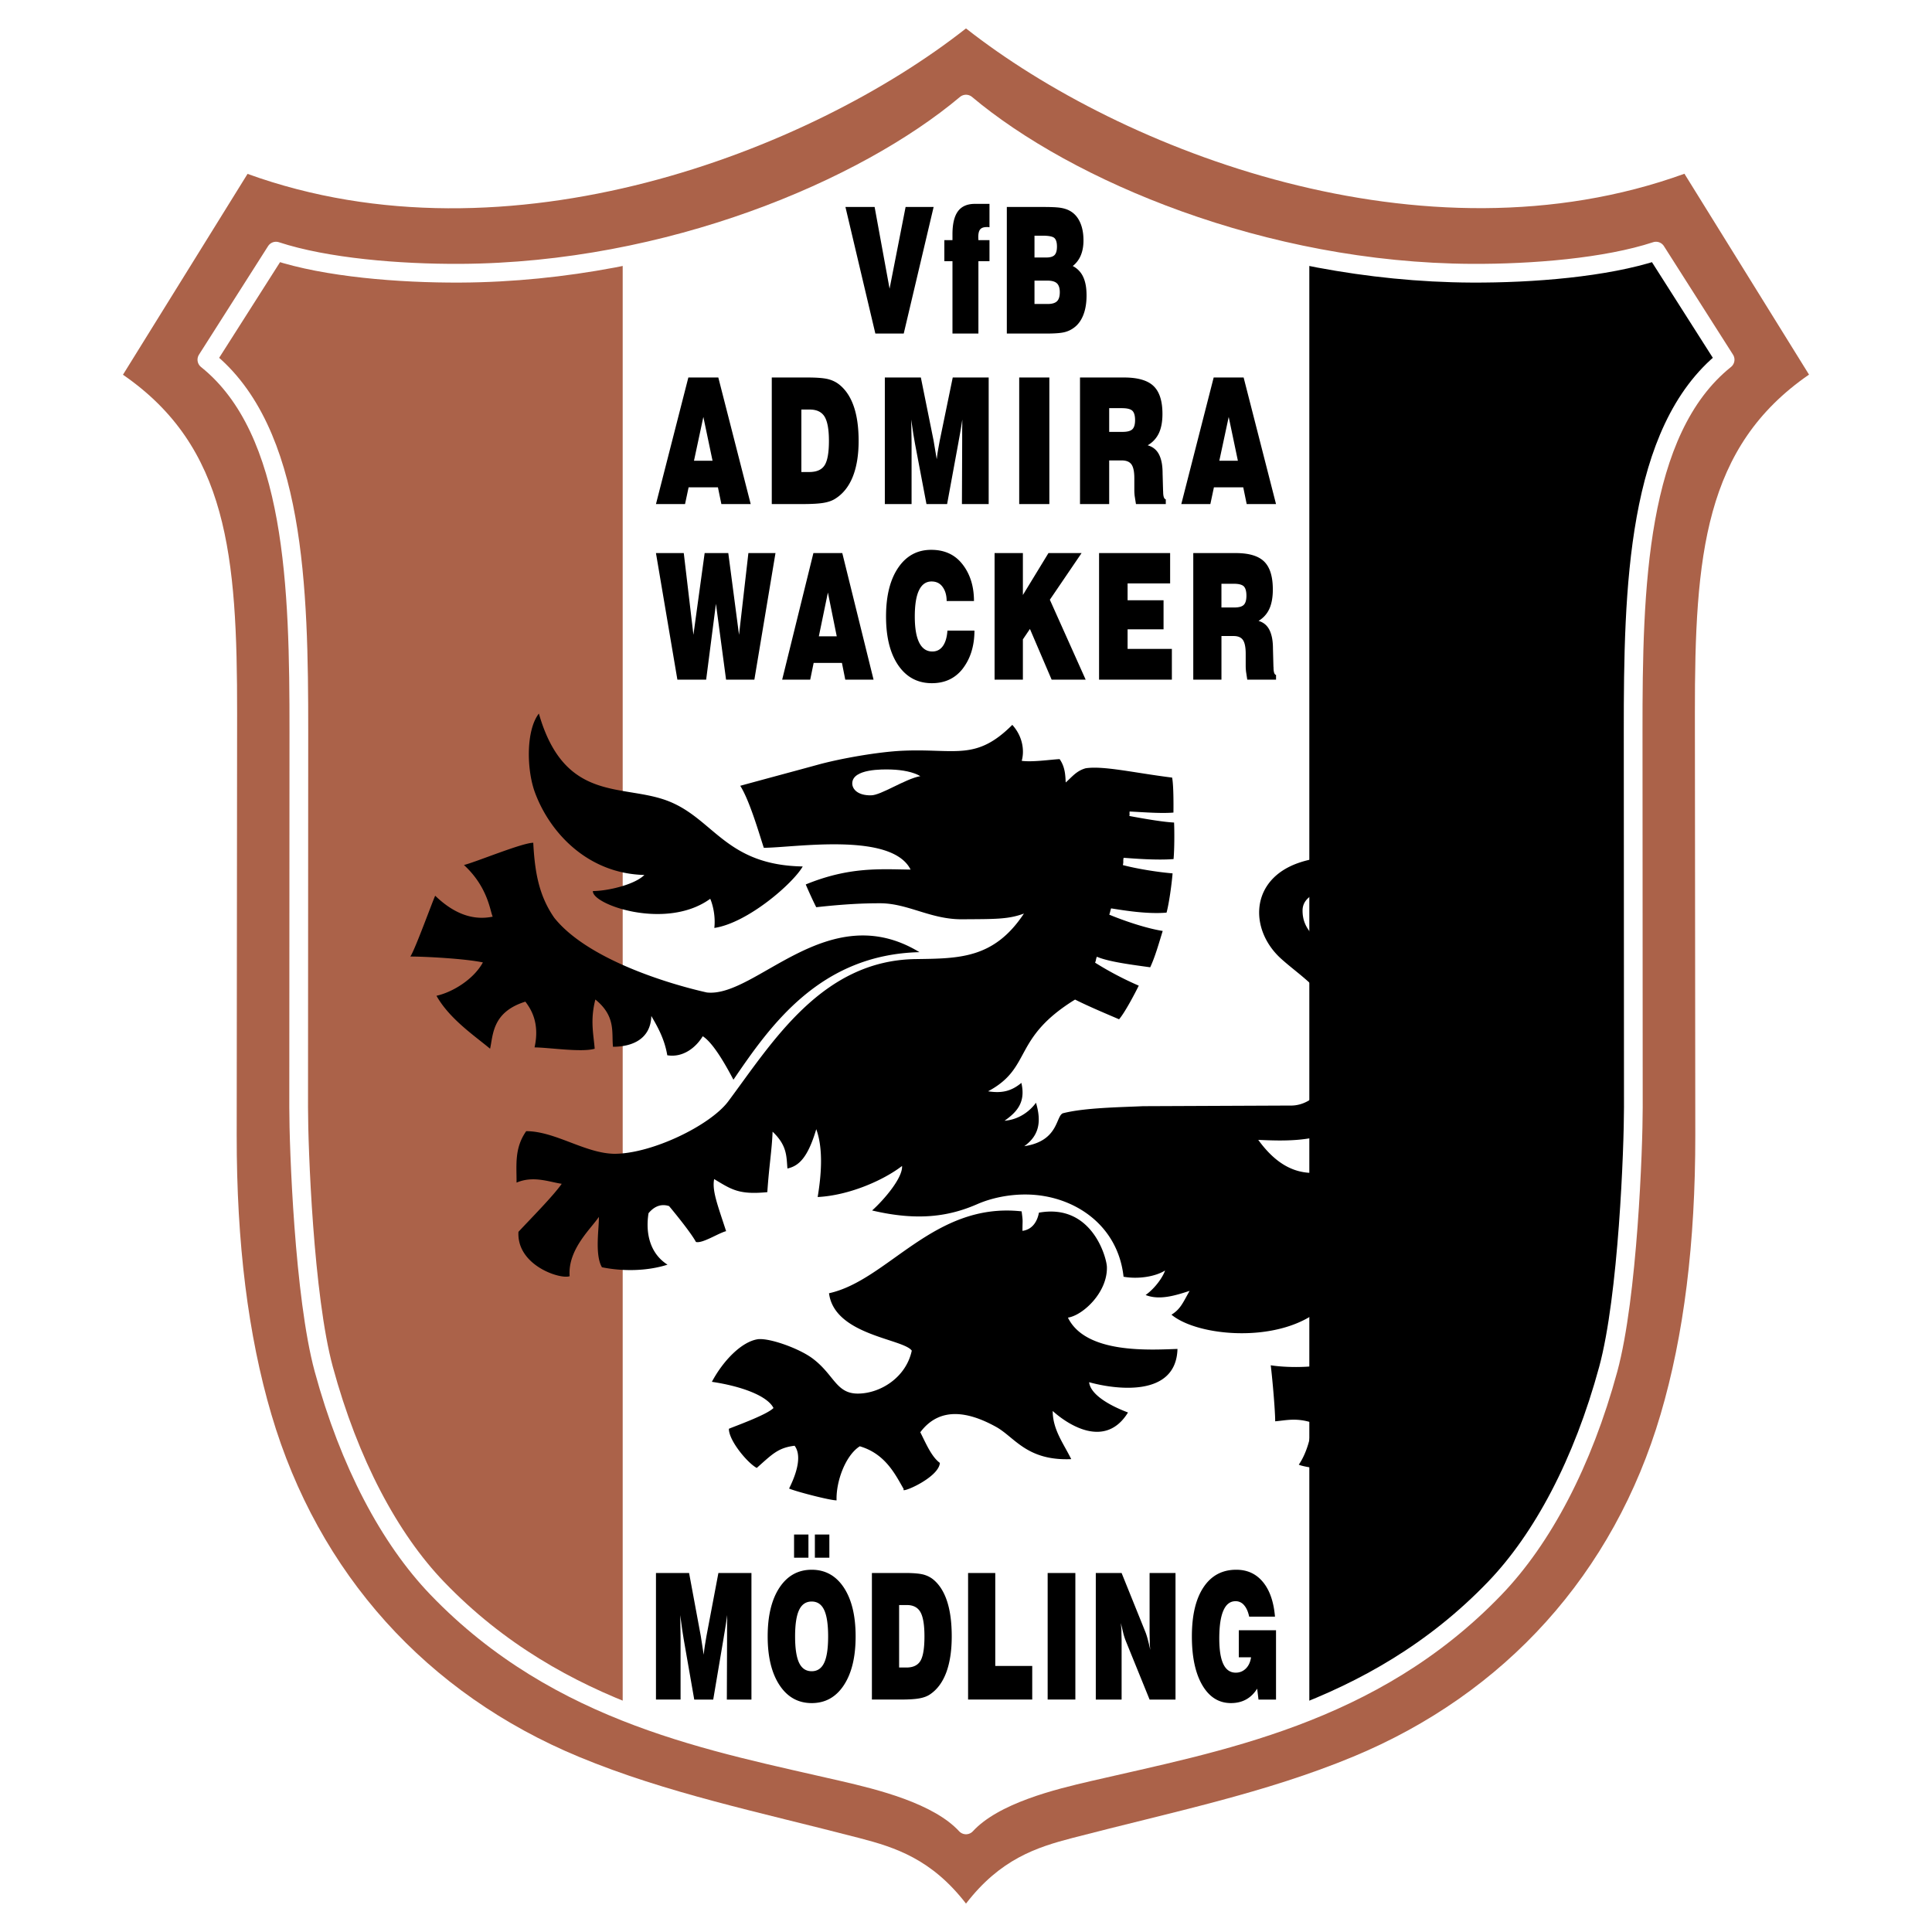 <svg xmlns="http://www.w3.org/2000/svg" width="2500" height="2500" viewBox="0 0 192.756 192.756"><path fill-rule="evenodd" clip-rule="evenodd" fill="#fff" d="M0 0h192.756v192.756H0V0z"/><path d="M96.378 189.922c-3.431-4.443-7.057-5.607-10.624-6.535-10.056-2.615-19.211-4.467-27.977-8.1-15.182-6.293-26.02-18.281-30.699-34.164-2.323-7.889-3.474-17.104-3.463-27.857l.042-42.076c.016-15.785-.948-26.613-11.389-33.803l12.43-20.039c26.04 9.433 56.147-2.284 71.679-14.513 15.532 12.217 45.64 23.933 71.679 14.5l12.43 20.04c-10.439 7.189-11.402 18.018-11.387 33.802l.041 42.077c.01 10.754-1.141 19.969-3.463 27.855-4.678 15.885-15.516 27.873-30.699 34.166-8.766 3.633-17.92 5.482-27.977 8.098-3.565.928-7.192 2.094-10.623 6.549z" fill-rule="evenodd" clip-rule="evenodd" fill="#ab6249"/><path d="M96.378 10.386v171.687c2.813-3.053 8.696-4.457 12.286-5.291 12.756-2.961 28.246-5.607 40.465-18.312 4.754-4.941 8.785-12.51 11.326-21.867 1.967-7.242 2.506-22.086 2.504-26.117l-.02-37.518c-.008-14.245.34-30.005 9.176-37.08l-6.895-10.833c-4.99 1.641-12.305 2.235-18.396 2.205-20.793-.106-40.314-8.363-50.446-16.874z" fill-rule="evenodd" clip-rule="evenodd"/><path d="M130.631 25.588v145.095c-7.49 3.01-15.123 4.51-21.967 6.098-3.59.834-9.473 2.238-12.286 5.291-2.812-3.053-8.696-4.457-12.286-5.291-6.844-1.588-14.475-3.088-21.966-6.098V25.588c14.334-2.852 26.821-8.958 34.252-15.203 7.433 6.245 19.919 12.352 34.253 15.203z" fill-rule="evenodd" clip-rule="evenodd" fill="#fff"/><path d="M143.121 132.986c2.248-3.006 3.977-5.996 4.895-11.854-.818.145-1.139.145-1.957.105 2.58-1.252 2.451-3.969 2.094-6.943-.641.398-2.088.975-2.645.994 2.129-1.889 1.574-5.586-.916-7.158-2.227 3.389-6.416 3.715-5.348 8.465-.865-.723-2.98-1.391-4.389-.918.125.742.381 2.518-.621 3.158-.268-.633-.375-1.555-1.67-1.984-2.164.445-4.6.23-7.027-3.125 5.102.23 10.211.23 14.934-8.18 2.895-5.152.893-6.598.248-8.49-.43.428-.199 2.537-1.33 2.58 1.014-3.158-.818-4.245-1.434-5.361-1.824.554-.594 3.023-1.879 3.044.535-3.012-.83-3.872-2.562-5.403-1.025.895.449 2.379-.969 3.131-1.229-1.558-2.598-2.249-2.588-4.214.02-3.975 12.523-1.819 15.064-2.584 3.562-1.072 7.42-4.413 7.369-9.185-.037-3.455-2.18-5.259-1.297-9.854-3.977 3.218-3.299 5.927-3.309 8.162-.008 1.343-.139 2.796-.504 3.518.289-2.074.201-3.415-.137-4.388-.436-1.251-1.311-2.125-.576-4.296-4.141 4.12-1.188 7.896-2.332 10.272.168-1.426.016-2.24-.209-2.877-.283-.794-.682-1.313-.727-2.402-3.018 1.529.824 7.208-6.504 8.14-2.779 0-5.885.004-8.156 1.136-3.957 1.973-3.789 6.491-.828 9.172 2.385 2.159 5.834 3.965 5.832 8.639 0 2.125-1.855 5.908-4.719 6.014l-14.881.064c-2.248.107-5.77.15-7.912.686-.838.113-.363 2.773-3.939 3.305 1.465-1.049 1.74-2.412 1.168-4.334-.621.857-1.715 1.686-3.137 1.797 1.254-.881 2.125-1.857 1.68-3.777-.971.805-1.91 1.061-3.32.838 4.441-2.377 2.355-5.25 8.676-9.152 1.361.691 3.352 1.52 4.391 1.967.592-.688 1.586-2.588 1.965-3.355a32.502 32.502 0 0 1-4.357-2.293c.145-.382.031-.206.176-.594 1.223.532 3.779.835 5.322 1.055.508-1.086.879-2.446 1.248-3.626-1.645-.259-3.844-1.007-5.33-1.625.135-.419.051-.205.178-.628 1.201.187 3.576.596 5.535.424.242-.885.504-2.742.602-3.916-1.705-.144-3.746-.502-4.961-.828.094-.418-.006-.307.076-.726 1.051.077 3.287.26 4.982.128.094-1.033.09-2.843.051-3.646-1-.045-2.719-.329-4.457-.653.064-.586-.014.134.02-.447 1.531.076 3.092.207 4.375.107.01-.837.016-2.706-.131-3.49-3.74-.466-6.834-1.2-8.623-.932-.928.256-1.369.87-1.994 1.417-.039-.677-.045-1.53-.609-2.33-.906.046-2.695.318-3.781.172.285-1.004.109-2.433-.939-3.588-3.641 3.642-5.68 2.344-10.949 2.581-2.444.11-6.197.778-8.393 1.379-2.637.723-5.234 1.414-7.801 2.118.959 1.502 1.953 5.005 2.351 6.185 2.968 0 12.742-1.628 14.644 2.175-2.982-.032-6.088-.31-10.459 1.483.26.625.781 1.758 1.046 2.271 2.922-.322 4.759-.394 6.368-.394 2.781 0 5.043 1.622 8.199 1.598 3.206-.025 4.575.021 6.155-.572-2.988 4.519-6.483 4.482-10.81 4.543-9.352.132-14.303 8.311-18.693 14.198-1.798 2.395-7.593 5.217-11.343 5.229-2.932-.037-5.916-2.258-8.813-2.258-1.193 1.705-.953 3.365-.963 5.133 1.683-.721 3.261-.061 4.507.117-.848 1.215-3.069 3.453-4.317 4.793-.187 3.361 4.193 4.77 5.107 4.426-.204-2.684 2.168-4.771 2.914-5.916.045 1.014-.439 3.764.31 5.025 1.976.404 4.421.418 6.541-.258-1.724-1.094-2.22-3.092-1.894-5.133.393-.475 1.071-1.033 2.051-.711 0 0 2.079 2.475 2.68 3.578.639.178 2.235-.879 3.009-1.078-.857-2.641-1.416-4.037-1.193-5.195 1.717 1.029 2.45 1.584 5.305 1.303.175-2.635.449-4.109.526-6.033 1.45 1.381 1.376 2.432 1.48 3.674 1.115-.246 2.02-1.037 2.877-3.922.731 2.018.487 4.668.14 6.768 3.111-.158 6.526-1.646 8.418-3.098.087 1.156-1.758 3.338-2.987 4.439 4.63 1.092 7.743.572 10.502-.635 1.312-.574 3.08-.984 4.949-.957 4.596.066 9.061 2.955 9.637 8.203 1.365.248 3.092.031 4.143-.621-.211.625-.949 1.73-1.941 2.445 1.375.541 2.939.059 4.387-.414-.68 1.201-.9 1.811-1.807 2.377 3.182 2.652 14.34 3.141 16.785-3.221.338 1.531 1.682 5.697-.734 7.818-.807.707-4.33.744-6.148.451.197 1.639.443 4.576.443 5.59 1.078-.09 2.07-.373 3.643.123.025 1.105-.453 3.004-1.287 4.199.459.277 4.305.771 4.766.496.092-2.373.994-3.875 1.957-4.32.967.227 2.213 2.01 2.98 2.984.584-.174 2.6-1.869 2.789-2.758-2.125-2.246-2.285-3.881-1.002-4.805 1.807-.217 3.605.785 4.881 1.023.668-1.004.896-3.936.855-5.164-1.276.568-3.395-.135-3.688-.596zM53.764 71.191c-1.291 1.657-1.238 5.592-.387 7.889 1.518 4.094 5.35 8.089 10.914 8.215-.977.977-3.688 1.604-5.136 1.604-.115 1.349 7.315 3.964 11.706.773.271.628.537 1.765.408 2.909 3.347-.502 7.875-4.469 8.819-6.135-7.638-.13-8.843-4.693-13.341-6.493-4.525-1.812-10.399.261-12.983-8.762zm52.783 60.268c1.465-.211 3.963-2.498 3.889-5.059-.025-.9-1.475-6.367-6.783-5.412-.133.75-.57 1.672-1.641 1.814 0-1.195.064-.826-.084-1.945-8.748-.969-13.324 6.879-19.217 8.17.535 4.197 7.422 4.535 8.257 5.727-.562 2.648-3.087 4.254-5.331 4.285-2.246.031-2.395-1.906-4.61-3.537-1.302-.959-4.187-2.01-5.388-1.891-1.644.227-3.502 2.162-4.614 4.254 2.944.436 5.531 1.391 6.147 2.613-.688.697-3.937 1.844-4.45 2.072-.015 1.18 1.882 3.438 2.781 3.906 1.526-1.355 2.122-2.016 3.774-2.213.625.822.424 2.322-.55 4.268.671.299 4.066 1.18 4.738 1.18-.065-1.898.899-4.498 2.317-5.395 2.564.754 3.551 2.83 4.388 4.283-.443.514 3.5-1.125 3.601-2.625-.822-.607-1.354-1.863-1.952-3.059 2.011-2.682 4.959-1.971 7.55-.541 1.873 1.033 3.059 3.408 7.508 3.225-.756-1.543-1.848-2.938-1.848-4.805 1.367 1.244 5.199 3.898 7.512.15-1.988-.748-3.756-1.84-3.879-3.021 2.428.684 8.674 1.629 8.816-3.32-2.738.091-9.152.517-10.931-3.124zM48.178 96.021c-.933 1.708-3.052 2.981-4.631 3.327 1.293 2.301 3.783 3.979 5.349 5.283.313-1.387.205-3.664 3.522-4.697.391.543 1.5 1.945.914 4.566 1.37 0 4.696.521 6.001.131-.125-1.523-.459-2.838.065-4.91 2.086 1.688 1.603 3.33 1.761 4.715 1.916 0 3.758-.766 3.824-3.072.509.891 1.304 2.191 1.591 3.92 1.62.262 2.886-.824 3.539-1.898 1.061.666 2.343 2.969 3.061 4.338 3.655-5.363 8.603-12.481 18.561-12.727-9.124-5.538-16.315 4.559-21.212 4.023-3.819-.854-11.928-3.311-15.227-7.458-1.551-2.237-1.94-4.606-2.093-7.479-1.109 0-5.806 1.957-6.915 2.218 2.414 2.218 2.609 4.631 2.87 5.154-2.218.456-4.11-.522-5.74-2.088-.327.718-2.022 5.414-2.479 6.066 1.498 0 5.478.213 7.239.588z" fill-rule="evenodd" clip-rule="evenodd"/><path d="M86.9 79.35c-1.299.023-1.882-.601-1.87-1.208.03-1.442 3.004-1.396 3.906-1.366 1.098.038 2.18.241 2.886.66-1.515.271-3.93 1.921-4.922 1.914z" fill-rule="evenodd" clip-rule="evenodd" fill="#fff"/><path d="M67.901 169.566h-2.455v-12.629h3.304l1.17 6.303.092.592.195 1.26c.016-.15.035-.311.057-.486.023-.172.054-.381.093-.621l.12-.719 1.198-6.328h3.297v12.629h-2.455l.023-6.215v-1.098c0-.115.001-.295.006-.541.004-.246.005-.436.005-.574a62.51 62.51 0 0 1-.333 2.137l-.016.111-1.044 6.18h-1.893l-1.056-6.045-.149-.943-.195-1.439.023 1.398.012.934v6.094h.001zm11.426-6.3c0 1.193.133 2.072.399 2.631.266.561.684.842 1.258.842.562 0 .977-.279 1.242-.838.266-.557.397-1.436.397-2.635 0-1.193-.132-2.074-.395-2.637-.264-.564-.68-.844-1.245-.844-.569 0-.988.279-1.255.844-.268.562-.401 1.443-.401 2.637zm-2.736 0c0-2.057.392-3.682 1.179-4.871.786-1.186 1.857-1.781 3.214-1.781 1.354 0 2.423.596 3.207 1.781.784 1.189 1.175 2.814 1.175 4.871 0 2.053-.391 3.674-1.175 4.865-.784 1.193-1.853 1.787-3.207 1.787s-2.424-.598-3.211-1.791c-.788-1.195-1.182-2.816-1.182-4.861zm4.709-7.854v-2.314h1.445v2.314H81.3zm-2.076 0v-2.314h1.434v2.314h-1.434zm10.48 10.957h.729c.672 0 1.141-.225 1.405-.674.263-.447.395-1.258.395-2.43 0-1.137-.132-1.945-.398-2.418-.266-.475-.722-.713-1.368-.713h-.762v6.235h-.001zm-2.714 3.197v-12.629h3.28c.854 0 1.48.055 1.879.162.399.111.748.295 1.047.559.58.51 1.019 1.23 1.315 2.164s.444 2.082.444 3.443c0 1.418-.182 2.613-.544 3.592-.364.977-.903 1.705-1.618 2.188-.264.182-.609.316-1.038.396-.428.084-1.09.125-1.989.125H86.99zm9.596 0v-12.629h2.712v9.277h3.688v3.352h-6.4zm7.939 0v-12.629h2.764v12.629h-2.764zm4.803 0v-12.629h2.574l2.369 5.873c.064.154.143.389.229.703.076.285.164.652.264 1.098l-.039-.416a3.481 3.481 0 0 1-.012-.322l-.018-.977v-5.959h2.586v12.629h-2.586l-2.367-5.828a7.2 7.2 0 0 1-.242-.73l-.258-1.078.057.701c0 .189.002.367.006.535.006.17.008.33.012.486v5.914h-2.575zm16.233 0l-.133-1.088c-.301.48-.67.84-1.107 1.08-.434.238-.938.359-1.508.359-1.203 0-2.154-.592-2.852-1.777-.697-1.188-1.047-2.812-1.047-4.875 0-2.109.387-3.744 1.164-4.908.775-1.162 1.863-1.744 3.264-1.744 1.102 0 1.988.408 2.664 1.227.674.816 1.074 1.969 1.199 3.455h-2.574c-.104-.492-.271-.871-.504-1.139a1.082 1.082 0 0 0-.854-.404c-.541 0-.947.312-1.217.939-.273.625-.408 1.551-.408 2.779 0 1.143.135 1.998.408 2.562.27.566.686.85 1.238.85.391 0 .725-.137 1.004-.41.279-.275.451-.65.521-1.125h-1.223v-2.699h3.713v6.918h-1.748zM67.583 67.81l-2.138-12.628h2.775l.963 8.153 1.12-8.153h2.359l1.071 8.153.934-8.153h2.703L75.263 67.81H72.44l-1.011-7.57-.976 7.57h-2.87zm14.113-4.322h1.787l-.884-4.372-.903 4.372zm-3.659 4.322l3.116-12.628h2.883l3.119 12.628h-2.822L84 66.137h-2.822l-.343 1.672h-2.798v.001zm16.488-4.894h2.696c0 .799-.111 1.536-.335 2.212a5.38 5.38 0 0 1-.896 1.662c-.747.915-1.752 1.372-3.016 1.372-1.417 0-2.533-.593-3.35-1.778-.816-1.187-1.224-2.811-1.224-4.875 0-2.052.403-3.674 1.212-4.865.809-1.192 1.907-1.787 3.295-1.787 1.283 0 2.292.443 3.028 1.328.388.463.687.997.896 1.596.229.656.342 1.385.342 2.186h-2.726c0-.31-.038-.583-.115-.827a1.946 1.946 0 0 0-.324-.63c-.257-.331-.612-.496-1.066-.496-.55 0-.966.29-1.248.87-.284.581-.425 1.457-.425 2.626 0 1.155.149 2.025.445 2.612.297.586.732.878 1.306.878.438 0 .786-.178 1.045-.536.26-.359.413-.875.46-1.548zm4.705 4.894V55.181h2.824v4.183l2.551-4.183h3.305l-3.166 4.655 3.574 7.974h-3.395l-2.166-5.059-.703 1.039v4.021H99.23v-.001zm10.424 0V55.181h7.09v3.026H112.5v1.682h3.588v2.896H112.5v1.956h4.418v3.068h-7.264v.001zm12.209-7.202h1.295c.449 0 .76-.087.934-.261.176-.176.264-.479.264-.913 0-.445-.088-.755-.26-.931-.172-.173-.508-.261-1.01-.261h-1.223v2.366zm-2.81 7.202V55.181h4.244c1.32 0 2.266.285 2.838.854s.855 1.495.855 2.781c0 .773-.115 1.414-.344 1.923-.23.506-.592.911-1.08 1.207.488.145.848.438 1.076.885.115.221.205.492.27.81.061.316.092.687.092 1.111l.047 1.756.008.043c0 .492.084.755.252.788v.472h-2.871l-.121-.788a5.531 5.531 0 0 1-.035-.531V65.23c0-.646-.092-1.103-.271-1.37-.18-.27-.494-.403-.939-.403h-1.209v4.354h-2.812v-.001zM69.239 45.969h1.852l-.917-4.372-.935 4.372zm-3.793 4.322l3.231-12.628h2.989l3.232 12.628h-2.926l-.344-1.672h-2.925l-.356 1.672h-2.901zm14.506-3.198h.792c.731 0 1.241-.224 1.528-.674.286-.448.43-1.258.43-2.43 0-1.137-.144-1.944-.433-2.418-.289-.474-.786-.711-1.488-.711h-.829v6.233zM77 50.291V37.663h3.567c.928 0 1.61.055 2.044.162.435.11.813.294 1.139.558.631.509 1.108 1.231 1.431 2.164.323.935.484 2.083.484 3.443 0 1.418-.198 2.615-.592 3.593-.396.977-.982 1.705-1.76 2.186-.288.183-.663.316-1.129.397-.466.083-1.187.125-2.164.125H77zm13.95 0h-2.67V37.663h3.594l1.272 6.301.099.593.213 1.26c.018-.149.039-.31.062-.485.025-.174.059-.382.101-.621l.131-.721 1.303-6.327h3.586v12.628h-2.669l.025-6.215v-1.098c0-.114.001-.294.006-.54.004-.246.006-.437.006-.575a60.997 60.997 0 0 1-.362 2.136l-.018.112-1.136 6.18h-2.059l-1.148-6.044-.163-.944-.213-1.44.025 1.398.013.935v6.095h.002zm10.736 0V37.663h3.008v12.628h-3.008zm8.978-7.202h1.342c.467 0 .789-.087.971-.261.18-.176.27-.479.27-.913 0-.445-.09-.755-.268-.931-.18-.173-.527-.261-1.047-.261h-1.268v2.366zm-2.912 7.202V37.663h4.398c1.367 0 2.35.285 2.941.854.592.568.887 1.495.887 2.78 0 .773-.119 1.414-.357 1.923a2.72 2.72 0 0 1-1.119 1.207c.506.145.879.439 1.117.885.119.222.211.491.277.81.064.316.096.687.096 1.11l.049 1.755.006.044c0 .492.09.755.264.788v.472h-2.977l-.125-.788a5.676 5.676 0 0 1-.037-.531V47.71c0-.645-.094-1.102-.281-1.369-.188-.27-.51-.404-.973-.404h-1.254v4.354h-2.912zm13.9-4.322h1.852l-.916-4.372-.936 4.372zm-3.793 4.322l3.23-12.628h2.988l3.232 12.628h-2.926l-.344-1.672h-2.926l-.355 1.672h-2.899zM84.35 20.65h2.911l1.492 8.153 1.599-8.153h2.796l-2.982 12.628h-2.832L84.35 20.65zm10.678 12.628V26.06h-.811v-2.101h.811v-.584c0-1.033.182-1.799.545-2.293.362-.494.927-.742 1.693-.742h1.455v2.333l-.139-.018h-.131c-.311 0-.529.077-.656.229-.129.151-.193.415-.193.792l.006.139.008.145h1.105v2.101h-1.105v7.218h-2.588v-.001zm8.183-2.949h1.316c.434 0 .742-.092.93-.274.186-.182.279-.483.279-.899 0-.41-.096-.707-.285-.887-.191-.18-.508-.271-.947-.271h-1.293v2.331zm0-4.638h1.172c.398 0 .676-.083.834-.249.158-.167.236-.445.236-.84 0-.411-.084-.695-.256-.854-.17-.156-.568-.234-1.199-.234h-.787v2.177zm-2.76 7.587V20.65h3.631c.795 0 1.367.026 1.719.081.348.055.654.15.908.288.451.239.793.615 1.031 1.124.24.509.359 1.125.359 1.852 0 .56-.09 1.052-.266 1.477a2.601 2.601 0 0 1-.805 1.069 2.28 2.28 0 0 1 1.039 1.08c.113.239.197.514.254.818.057.306.084.656.084 1.049 0 .751-.109 1.4-.328 1.952-.219.551-.535.977-.953 1.273a2.566 2.566 0 0 1-.959.437c-.363.086-.961.129-1.795.129h-3.919v-.001z" fill-rule="evenodd" clip-rule="evenodd"/><path d="M96.378 10.386c-10.13 8.512-29.653 16.768-50.447 16.873-6.091.031-13.406-.563-18.396-2.205m0 0L20.64 35.886m0 0c8.837 7.075 9.185 22.835 9.177 37.08m0 0l-.02 37.518m0 0c-.002 4.031.537 18.875 2.504 26.117 2.542 9.357 6.574 16.926 11.327 21.867 12.219 12.705 27.709 15.352 40.464 18.312 3.59.834 9.474 2.238 12.286 5.291 2.813-3.053 8.696-4.457 12.286-5.291 12.756-2.961 28.246-5.607 40.465-18.312 4.754-4.941 8.785-12.51 11.326-21.867 1.967-7.242 2.506-22.086 2.504-26.117m0 0l-.02-37.518m0 0c-.008-14.245.34-30.005 9.176-37.08m0 0l-6.895-10.833m.001.001c-4.99 1.641-12.305 2.235-18.396 2.205-20.793-.104-40.314-8.361-50.446-16.873" fill="none" stroke="#fff" stroke-width="1.868" stroke-linecap="round" stroke-linejoin="round" stroke-miterlimit="2.613"/></svg>